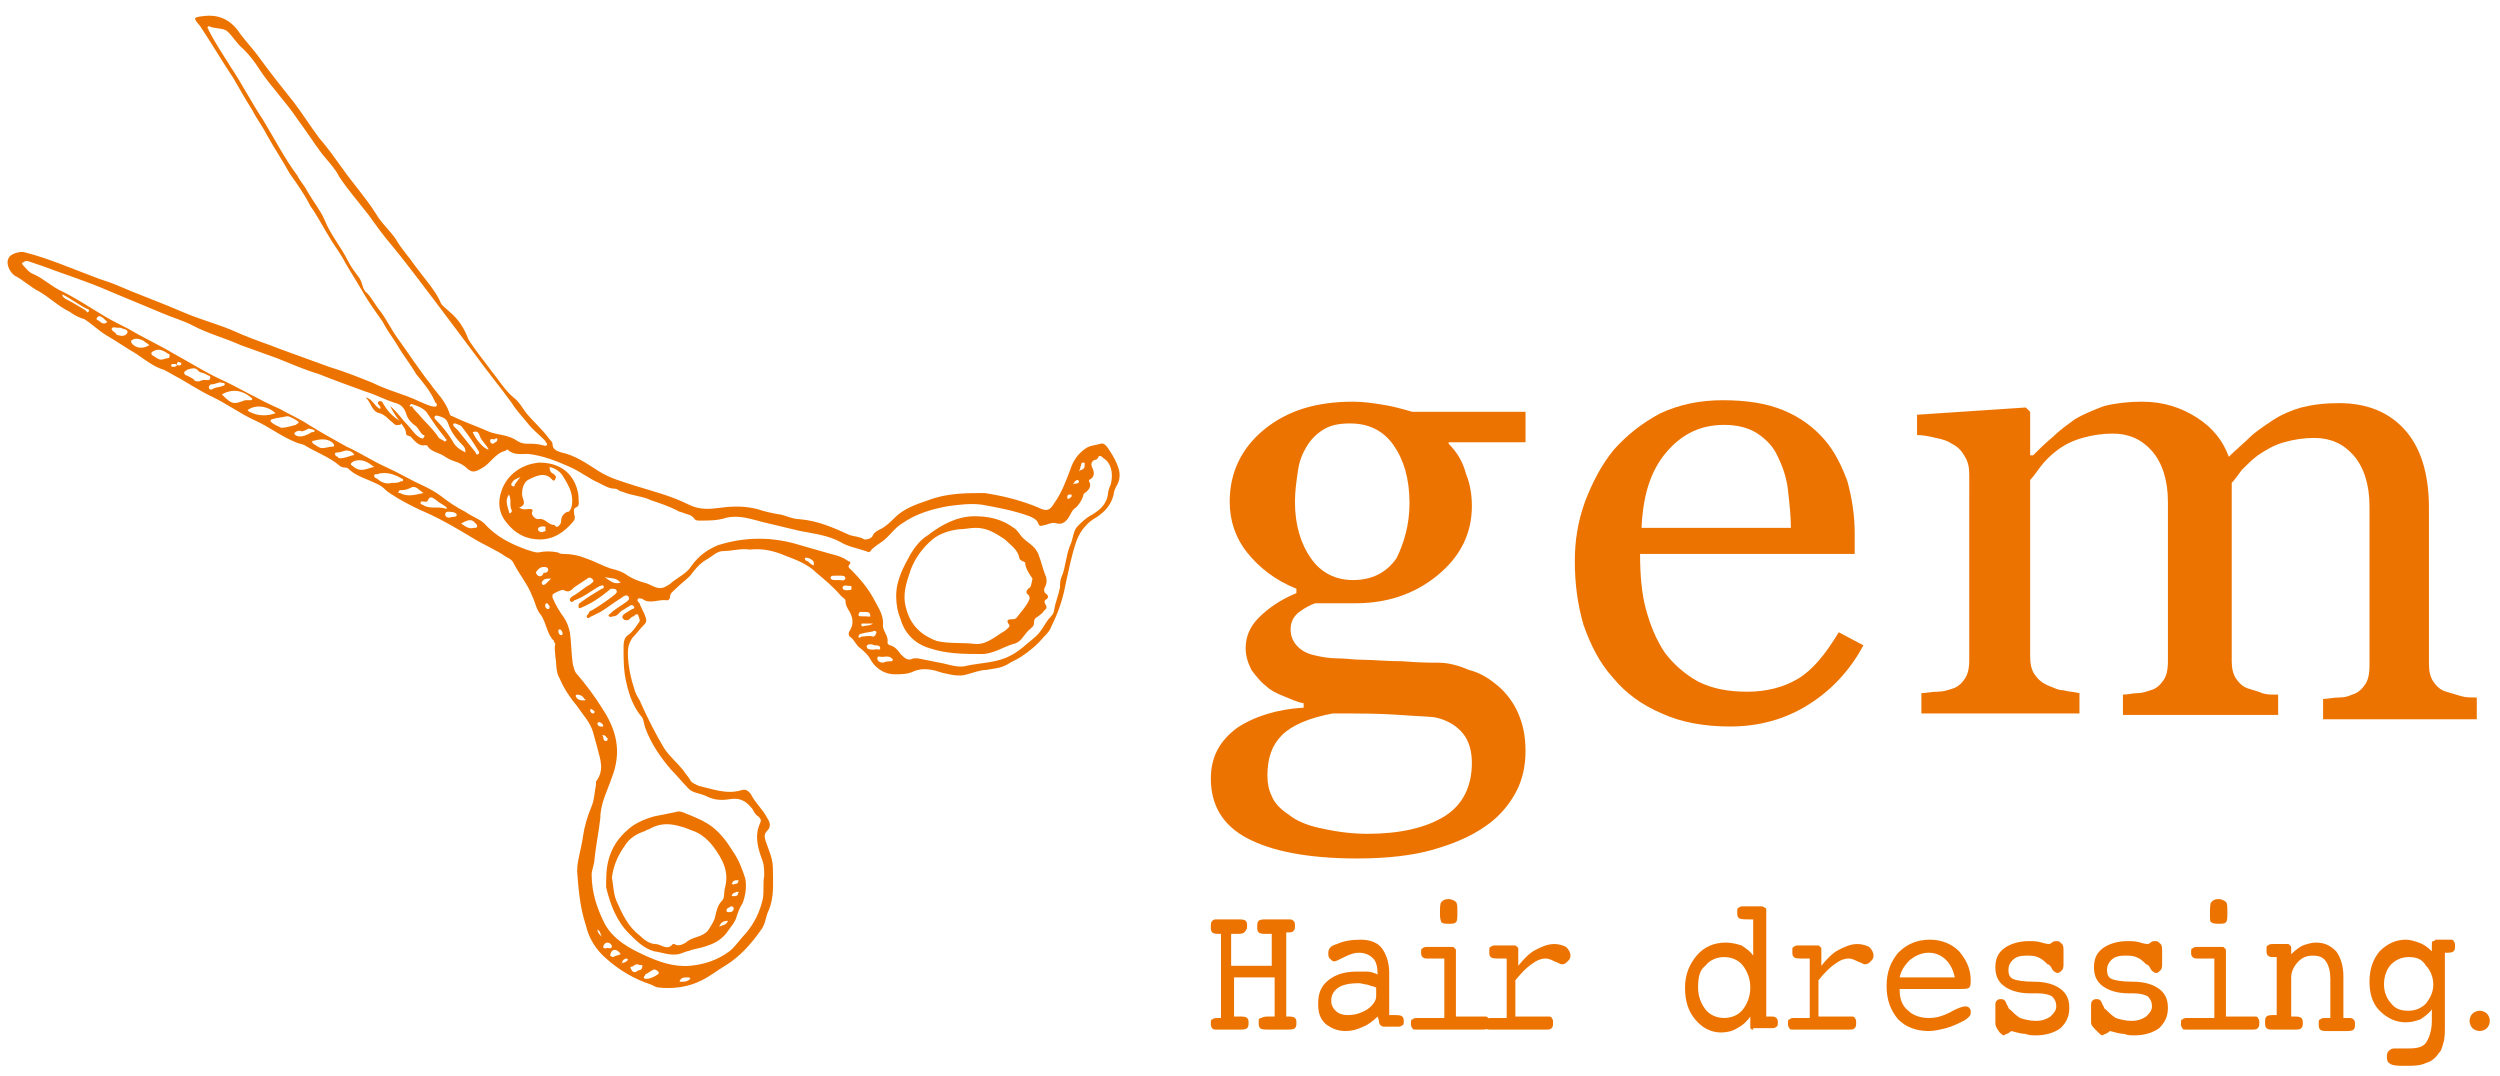 <?xml version="1.0" encoding="utf-8"?>
<!-- Generator: Adobe Illustrator 23.0.6, SVG Export Plug-In . SVG Version: 6.00 Build 0)  -->
<svg version="1.1" id="レイヤー_1" xmlns="http://www.w3.org/2000/svg" xmlns:xlink="http://www.w3.org/1999/xlink" x="0px"
	 y="0px" viewBox="0 0 172.4 74.2" style="enable-background:new 0 0 172.4 74.2;" xml:space="preserve">
<style type="text/css">
	.st0{fill:#ED7300;}
</style>
<g>
	<path class="st0" d="M103.3,47.3c0.6,0.5,1.1,1.2,1.4,1.9c0.3,0.7,0.5,1.5,0.5,2.6c0,1-0.2,2-0.7,2.9c-0.5,0.9-1.2,1.7-2.1,2.3
		c-1,0.7-2.2,1.2-3.6,1.6c-1.4,0.4-3.2,0.6-5.2,0.6c-3.4,0-5.9-0.5-7.6-1.4c-1.7-0.9-2.5-2.3-2.5-4.1c0-1.5,0.6-2.6,1.8-3.5
		c1.2-0.8,2.8-1.3,4.6-1.4v-0.3c-0.5-0.1-0.9-0.3-1.4-0.5c-0.5-0.2-0.9-0.4-1.2-0.7c-0.4-0.3-0.7-0.7-1-1.1
		c-0.2-0.4-0.4-0.9-0.4-1.5c0-0.8,0.3-1.5,0.9-2.1c0.6-0.6,1.4-1.2,2.6-1.7v-0.3c-1.5-0.6-2.6-1.5-3.4-2.5c-0.8-1-1.2-2.2-1.2-3.5
		c0-2,0.8-3.7,2.4-5c1.6-1.3,3.6-1.9,6.1-1.9c0.7,0,1.4,0.1,2,0.2c0.7,0.1,1.4,0.3,2.1,0.5h7.8v2.1h-5.3v0.1c0.6,0.6,1,1.3,1.2,2.1
		c0.3,0.7,0.4,1.5,0.4,2.2c0,1.9-0.8,3.5-2.4,4.8c-1.6,1.3-3.5,1.9-5.6,1.9h-2.8c-0.3,0.1-0.7,0.3-1.1,0.6c-0.4,0.3-0.6,0.7-0.6,1.2
		c0,0.5,0.2,0.9,0.5,1.2c0.3,0.3,0.7,0.5,1.2,0.6c0.4,0.1,1,0.2,1.5,0.2c0.6,0,1.2,0.1,1.8,0.1c0.7,0,1.6,0.1,2.7,0.1
		c1.2,0.1,2,0.1,2.5,0.1c0.7,0,1.4,0.2,2.1,0.5C102.1,46.4,102.7,46.8,103.3,47.3z M101.5,52.6c0-0.8-0.2-1.5-0.6-2
		c-0.4-0.5-1-0.9-1.8-1.1c-0.4-0.1-1.3-0.1-2.6-0.2c-1.3-0.1-2.8-0.1-4.6-0.1c-1.6,0.3-2.8,0.8-3.5,1.5c-0.7,0.7-1,1.6-1,2.8
		c0,0.5,0.1,1,0.3,1.4c0.2,0.5,0.6,0.9,1.2,1.3c0.5,0.4,1.2,0.7,2.1,0.9c0.9,0.2,2,0.4,3.3,0.4c2.2,0,4-0.4,5.3-1.2
		C100.9,55.5,101.5,54.2,101.5,52.6z M97.2,34.7c0-1.7-0.4-3-1.1-4c-0.7-1-1.7-1.5-3-1.5c-0.7,0-1.3,0.1-1.8,0.4
		c-0.5,0.3-0.9,0.7-1.2,1.2c-0.3,0.5-0.5,1-0.6,1.7c-0.1,0.7-0.2,1.4-0.2,2.1c0,1.6,0.4,2.9,1.1,3.9c0.7,1,1.7,1.5,2.9,1.5
		c1.3,0,2.3-0.5,3-1.5C96.8,37.5,97.2,36.2,97.2,34.7z"/>
	<path class="st0" d="M128.5,44.5c-0.9,1.7-2.2,3.1-3.8,4.1c-1.6,1-3.4,1.5-5.4,1.5c-1.8,0-3.4-0.3-4.7-0.9
		c-1.4-0.6-2.5-1.4-3.4-2.5c-0.9-1-1.5-2.2-2-3.6c-0.4-1.4-0.6-2.8-0.6-4.4c0-1.4,0.2-2.7,0.7-4.1c0.5-1.3,1.1-2.5,2-3.6
		c0.9-1,1.9-1.8,3.2-2.5c1.3-0.6,2.7-0.9,4.3-0.9c1.6,0,3,0.2,4.2,0.7c1.2,0.5,2.1,1.2,2.8,2c0.7,0.8,1.2,1.8,1.6,2.9
		c0.3,1.1,0.5,2.3,0.5,3.6v1.4h-14.8c0,1.4,0.1,2.7,0.4,3.8c0.3,1.1,0.7,2.1,1.3,3c0.6,0.8,1.4,1.5,2.3,2c1,0.5,2.1,0.7,3.4,0.7
		c1.3,0,2.5-0.3,3.5-0.9c1-0.6,1.9-1.7,2.8-3.2L128.5,44.5z M123.5,36.4c0-0.8-0.1-1.7-0.2-2.6c-0.1-0.9-0.4-1.7-0.7-2.3
		c-0.3-0.7-0.8-1.2-1.4-1.6c-0.6-0.4-1.4-0.6-2.3-0.6c-1.6,0-2.9,0.6-4,1.9c-1.1,1.3-1.6,3-1.7,5.2H123.5z"/>
	<path class="st0" d="M171.1,49.6h-10.9v-1.4c0.3,0,0.7-0.1,1.1-0.1c0.4,0,0.7-0.1,0.9-0.2c0.4-0.1,0.7-0.4,0.9-0.7
		c0.2-0.3,0.3-0.7,0.3-1.3v-11c0-1.5-0.4-2.7-1.1-3.5c-0.7-0.8-1.6-1.2-2.7-1.2c-0.7,0-1.4,0.1-2.1,0.3c-0.7,0.2-1.2,0.5-1.8,0.9
		c-0.4,0.3-0.8,0.7-1.1,1c-0.3,0.4-0.5,0.7-0.7,0.9v12.3c0,0.5,0.1,0.9,0.3,1.2c0.2,0.3,0.5,0.6,0.9,0.7c0.3,0.1,0.7,0.2,0.9,0.3
		c0.3,0.1,0.6,0.1,1.1,0.1v1.4h-10.7v-1.4c0.3,0,0.7-0.1,1-0.1c0.3,0,0.6-0.1,0.9-0.2c0.4-0.1,0.7-0.4,0.9-0.7
		c0.2-0.3,0.3-0.7,0.3-1.3v-11c0-1.5-0.4-2.7-1.1-3.5c-0.7-0.8-1.6-1.2-2.7-1.2c-0.7,0-1.4,0.1-2.1,0.3c-0.7,0.2-1.3,0.5-1.8,0.9
		c-0.4,0.3-0.8,0.7-1.1,1.1c-0.3,0.4-0.5,0.7-0.7,0.9v12.2c0,0.5,0.1,0.9,0.3,1.2c0.2,0.3,0.5,0.6,1,0.8c0.3,0.1,0.6,0.3,1,0.3
		c0.3,0.1,0.7,0.1,1.1,0.2v1.4h-10.9v-1.4c0.3,0,0.7-0.1,1.1-0.1c0.4,0,0.7-0.1,1-0.2c0.4-0.1,0.7-0.4,0.9-0.7
		c0.2-0.3,0.3-0.7,0.3-1.3V32.7c0-0.5-0.1-0.9-0.3-1.2c-0.2-0.4-0.5-0.7-0.9-0.9c-0.3-0.2-0.6-0.3-1.1-0.4c-0.4-0.1-0.9-0.2-1.3-0.2
		v-1.4l7.5-0.5l0.3,0.3v3h0.2c0.4-0.4,0.8-0.8,1.4-1.3c0.5-0.5,1.1-0.9,1.5-1.2c0.5-0.3,1.2-0.6,2-0.9c0.8-0.2,1.7-0.3,2.6-0.3
		c1.5,0,2.7,0.4,3.8,1.1s1.8,1.6,2.2,2.7c0.5-0.5,1-0.9,1.4-1.3c0.4-0.4,1-0.8,1.6-1.2c0.6-0.4,1.3-0.7,2-0.9
		c0.8-0.2,1.6-0.3,2.6-0.3c1.9,0,3.4,0.6,4.5,1.8c1.1,1.2,1.7,3,1.7,5.4v10.8c0,0.5,0.1,0.9,0.3,1.2c0.2,0.3,0.5,0.6,0.9,0.7
		c0.3,0.1,0.7,0.2,1,0.3c0.3,0.1,0.7,0.1,1.1,0.1V49.6z"/>
</g>
<g>
	<path class="st0" d="M85.1,70.1h0.4c0.2,0,0.4,0,0.5,0.1c0.1,0.1,0.1,0.2,0.1,0.3c0,0.2,0,0.3-0.1,0.4c-0.1,0.1-0.3,0.1-0.5,0.1
		h-1.3h-0.3c-0.1,0-0.3,0-0.3-0.1c-0.1-0.1-0.1-0.2-0.1-0.3c0-0.2,0-0.3,0.1-0.3c0.1-0.1,0.2-0.1,0.5-0.1h0.1v-5.8h-0.1
		c-0.2,0-0.4,0-0.5-0.1c-0.1-0.1-0.1-0.2-0.1-0.4c0-0.2,0-0.3,0.1-0.4c0.1-0.1,0.2-0.1,0.3-0.1h0.2h1.2c0.3,0,0.5,0,0.6,0.1
		c0.1,0.1,0.1,0.2,0.1,0.4c0,0.2-0.1,0.3-0.2,0.4c-0.1,0.1-0.3,0.1-0.6,0.1h-0.3v2.2h2.8v-2.2h-0.4c-0.2,0-0.4,0-0.5-0.1
		c-0.1-0.1-0.1-0.2-0.1-0.4c0-0.2,0-0.3,0.1-0.4s0.3-0.1,0.6-0.1h1.2h0.3c0.1,0,0.2,0,0.3,0.1c0.1,0.1,0.1,0.2,0.1,0.3
		c0,0.2,0,0.3-0.1,0.4c-0.1,0.1-0.2,0.1-0.4,0.1h-0.1v5.8h0.1c0.2,0,0.4,0,0.5,0.1c0.1,0.1,0.1,0.2,0.1,0.3c0,0.2,0,0.3-0.1,0.4
		c-0.1,0.1-0.3,0.1-0.6,0.1h-1.2c-0.3,0-0.5,0-0.6-0.1c-0.1-0.1-0.1-0.2-0.1-0.4c0-0.2,0-0.3,0.2-0.3c0.1-0.1,0.3-0.1,0.6-0.1h0.3
		v-2.7h-2.8V70.1z"/>
	<path class="st0" d="M95,70.1c-0.3,0.3-0.7,0.6-1,0.7c-0.4,0.2-0.8,0.3-1.2,0.3c-0.6,0-1-0.2-1.4-0.5c-0.4-0.4-0.5-0.8-0.5-1.4
		c0-0.7,0.2-1.2,0.7-1.6c0.5-0.4,1.1-0.6,2-0.6c0.2,0,0.5,0,0.7,0c0.2,0,0.5,0.1,0.7,0.2v0c0-0.5-0.1-0.9-0.3-1.1
		c-0.2-0.2-0.5-0.4-1-0.4c-0.3,0-0.6,0.1-1,0.3c-0.4,0.2-0.6,0.3-0.7,0.3c-0.1,0-0.2-0.1-0.3-0.2c-0.1-0.1-0.1-0.2-0.1-0.4
		c0-0.3,0.2-0.5,0.6-0.6c0.4-0.2,1-0.3,1.6-0.3c0.7,0,1.2,0.2,1.5,0.6c0.3,0.4,0.5,1,0.5,1.7v2.9h0.3c0.3,0,0.5,0,0.6,0.1
		c0.1,0.1,0.1,0.2,0.1,0.3c0,0.2,0,0.3-0.1,0.3c-0.1,0.1-0.2,0.1-0.3,0.1h-0.9c-0.1,0-0.2,0-0.3-0.1c-0.1-0.1-0.1-0.2-0.1-0.3
		L95,70.1z M94.9,68.1c-0.2-0.1-0.4-0.1-0.6-0.2c-0.2,0-0.4-0.1-0.6-0.1c-0.6,0-1.1,0.1-1.4,0.3c-0.3,0.2-0.5,0.5-0.5,0.9
		c0,0.3,0.1,0.5,0.3,0.7c0.2,0.2,0.5,0.3,0.8,0.3c0.5,0,0.9-0.1,1.4-0.4c0.4-0.3,0.6-0.6,0.6-0.9V68.1z"/>
	<path class="st0" d="M100.4,70.1h1.9c0.2,0,0.3,0,0.3,0.1c0.1,0.1,0.1,0.2,0.1,0.3c0,0.2,0,0.3-0.1,0.4c-0.1,0.1-0.2,0.1-0.4,0.1
		h-4.5c-0.2,0-0.3,0-0.3-0.1c-0.1-0.1-0.1-0.2-0.1-0.3c0-0.2,0-0.3,0.1-0.3c0.1-0.1,0.2-0.1,0.4-0.1h1.8v-4.1h-1.1
		c-0.2,0-0.3,0-0.4-0.1c-0.1-0.1-0.1-0.2-0.1-0.3c0-0.2,0-0.3,0.1-0.3c0.1-0.1,0.2-0.1,0.3-0.1h1.7c0.1,0,0.2,0,0.2,0.1
		c0.1,0,0.1,0.1,0.1,0.2V70.1z M99.3,63.1c0-0.5,0-0.8,0.1-0.9c0.1-0.1,0.2-0.2,0.5-0.2c0.2,0,0.4,0.1,0.5,0.2
		c0.1,0.1,0.1,0.3,0.1,0.7c0,0.4,0,0.6-0.1,0.7c-0.1,0.1-0.2,0.1-0.5,0.1c-0.2,0-0.4,0-0.5-0.1C99.4,63.6,99.3,63.4,99.3,63.1z"/>
	<path class="st0" d="M104.8,70.1h1.9c0.2,0,0.3,0,0.3,0.1c0.1,0.1,0.1,0.2,0.1,0.3c0,0.2,0,0.3-0.1,0.4c-0.1,0.1-0.2,0.1-0.4,0.1
		h-3.8c-0.2,0-0.3,0-0.3-0.1c-0.1-0.1-0.1-0.2-0.1-0.3c0-0.2,0-0.3,0.1-0.3c0.1-0.1,0.2-0.1,0.4-0.1h1v-4.1h-0.4
		c-0.4,0-0.6,0-0.7-0.1c-0.1-0.1-0.1-0.2-0.1-0.4c0-0.2,0-0.3,0.1-0.3c0.1-0.1,0.2-0.1,0.3-0.1h1.3c0.1,0,0.2,0,0.2,0.1
		c0.1,0,0.1,0.1,0.1,0.2v1.1c0.4-0.5,0.8-0.9,1.2-1.1c0.4-0.2,0.8-0.4,1.3-0.4c0.3,0,0.6,0.1,0.8,0.2c0.2,0.2,0.3,0.4,0.3,0.6
		c0,0.2-0.1,0.3-0.2,0.4c-0.1,0.1-0.2,0.2-0.4,0.2c-0.1,0-0.2-0.1-0.5-0.2c-0.2-0.1-0.4-0.2-0.6-0.2c-0.3,0-0.6,0.1-1,0.4
		c-0.3,0.2-0.7,0.6-1.1,1.1V70.1z"/>
	<path class="st0" d="M120.9,71c-0.1,0-0.1,0-0.2-0.1c0,0,0-0.1,0-0.3v-0.5c-0.2,0.3-0.5,0.6-0.9,0.8c-0.3,0.2-0.7,0.3-1.1,0.3
		c-0.7,0-1.3-0.3-1.8-0.9c-0.5-0.6-0.7-1.3-0.7-2.2c0-0.9,0.3-1.6,0.8-2.2c0.5-0.6,1.2-0.9,2-0.9c0.4,0,0.8,0.1,1.1,0.2
		c0.3,0.2,0.6,0.4,0.8,0.7v-2.5h-0.3c-0.3,0-0.6,0-0.7-0.1c-0.1-0.1-0.1-0.2-0.1-0.4c0-0.2,0-0.3,0.1-0.3c0.1-0.1,0.2-0.1,0.3-0.1
		h1.2c0.1,0,0.2,0,0.3,0.1c0.1,0,0.1,0.1,0.1,0.2v7.3h0.3c0.2,0,0.3,0,0.4,0.1c0.1,0.1,0.1,0.2,0.1,0.3c0,0.1,0,0.3-0.1,0.3
		c-0.1,0.1-0.2,0.1-0.3,0.1H120.9z M117.1,68.1c0,0.6,0.2,1.1,0.5,1.5c0.3,0.4,0.8,0.6,1.3,0.6c0.5,0,1-0.2,1.3-0.6
		c0.3-0.4,0.5-0.9,0.5-1.5c0-0.6-0.2-1.1-0.5-1.5c-0.3-0.4-0.8-0.6-1.3-0.6c-0.5,0-1,0.2-1.3,0.6C117.2,66.9,117.1,67.4,117.1,68.1z
		"/>
	<path class="st0" d="M125.7,70.1h1.9c0.2,0,0.3,0,0.3,0.1c0.1,0.1,0.1,0.2,0.1,0.3c0,0.2,0,0.3-0.1,0.4c-0.1,0.1-0.2,0.1-0.4,0.1
		h-3.8c-0.2,0-0.3,0-0.3-0.1c-0.1-0.1-0.1-0.2-0.1-0.3c0-0.2,0-0.3,0.1-0.3c0.1-0.1,0.2-0.1,0.4-0.1h1v-4.1h-0.4
		c-0.4,0-0.6,0-0.7-0.1c-0.1-0.1-0.1-0.2-0.1-0.4c0-0.2,0-0.3,0.1-0.3c0.1-0.1,0.2-0.1,0.3-0.1h1.3c0.1,0,0.2,0,0.2,0.1
		c0.1,0,0.1,0.1,0.1,0.2v1.1c0.4-0.5,0.8-0.9,1.2-1.1c0.4-0.2,0.8-0.4,1.3-0.4c0.3,0,0.6,0.1,0.8,0.2c0.2,0.2,0.3,0.4,0.3,0.6
		c0,0.2-0.1,0.3-0.2,0.4c-0.1,0.1-0.2,0.2-0.4,0.2c-0.1,0-0.2-0.1-0.5-0.2c-0.2-0.1-0.4-0.2-0.6-0.2c-0.3,0-0.6,0.1-1,0.4
		c-0.3,0.2-0.7,0.6-1.1,1.1V70.1z"/>
	<path class="st0" d="M131,68.3c0,0.6,0.2,1.1,0.6,1.4c0.3,0.3,0.8,0.5,1.4,0.5c0.5,0,0.9-0.1,1.5-0.4c0.5-0.3,0.9-0.4,1-0.4
		c0.1,0,0.2,0,0.3,0.1c0.1,0.1,0.1,0.2,0.1,0.3c0,0.1,0,0.2-0.1,0.3c-0.1,0.1-0.2,0.2-0.4,0.3c-0.4,0.2-0.8,0.4-1.2,0.5
		c-0.4,0.1-0.8,0.2-1.2,0.2c-0.9,0-1.6-0.3-2.1-0.8c-0.5-0.6-0.8-1.3-0.8-2.3c0-1,0.3-1.7,0.8-2.3c0.6-0.6,1.3-0.9,2.2-0.9
		c0.8,0,1.5,0.3,2,0.8c0.5,0.6,0.8,1.2,0.8,2c0,0.2,0,0.4-0.1,0.5c-0.1,0.1-0.3,0.1-0.7,0.1h-0.1H131z M131,67.4h3.8
		c-0.1-0.5-0.3-0.9-0.6-1.2c-0.3-0.3-0.7-0.5-1.2-0.5c-0.5,0-0.9,0.2-1.3,0.5C131.4,66.5,131.1,66.9,131,67.4z"/>
	<path class="st0" d="M137.6,70.5v-1.1c0-0.2,0-0.3,0.1-0.4c0.1-0.1,0.2-0.1,0.3-0.1c0.2,0,0.3,0.1,0.4,0.4c0.1,0.1,0.1,0.3,0.2,0.3
		c0.2,0.2,0.4,0.4,0.7,0.6c0.3,0.1,0.7,0.2,1.1,0.2c0.4,0,0.7-0.1,1-0.3c0.2-0.2,0.4-0.4,0.4-0.7c0-0.3-0.1-0.5-0.3-0.7
		c-0.2-0.1-0.5-0.2-1-0.2H140c-0.8,0-1.4-0.2-1.8-0.5c-0.4-0.3-0.6-0.7-0.6-1.3c0-0.6,0.2-1,0.6-1.3c0.4-0.3,1-0.5,1.7-0.5
		c0.3,0,0.6,0,0.9,0.1c0.3,0.1,0.5,0.1,0.5,0.1c0,0,0.1,0,0.2-0.1c0.1-0.1,0.2-0.1,0.4-0.1c0.1,0,0.2,0.1,0.3,0.2
		c0.1,0.1,0.1,0.3,0.1,0.5v0.8c0,0.2,0,0.4-0.1,0.5c-0.1,0.1-0.2,0.2-0.3,0.2c-0.1,0-0.3-0.1-0.4-0.3c-0.1-0.2-0.2-0.3-0.3-0.3
		c-0.2-0.2-0.4-0.4-0.7-0.5c-0.2-0.1-0.5-0.1-0.8-0.1c-0.4,0-0.7,0.1-0.9,0.3c-0.2,0.2-0.3,0.4-0.3,0.7c0,0.3,0.1,0.5,0.3,0.6
		c0.2,0.1,0.7,0.2,1.5,0.2c0.8,0,1.4,0.2,1.8,0.5c0.4,0.3,0.6,0.7,0.6,1.3c0,0.6-0.2,1-0.6,1.4c-0.4,0.3-1,0.5-1.7,0.5
		c-0.2,0-0.5,0-0.7-0.1c-0.3,0-0.6-0.1-1-0.2c-0.1,0.1-0.3,0.2-0.3,0.2c-0.1,0-0.2,0.1-0.2,0.1c-0.1,0-0.2-0.1-0.3-0.2
		C137.6,70.8,137.6,70.7,137.6,70.5z"/>
	<path class="st0" d="M144.2,70.5v-1.1c0-0.2,0-0.3,0.1-0.4c0.1-0.1,0.2-0.1,0.3-0.1c0.2,0,0.3,0.1,0.4,0.4c0.1,0.1,0.1,0.3,0.2,0.3
		c0.2,0.2,0.4,0.4,0.7,0.6c0.3,0.1,0.7,0.2,1.1,0.2c0.4,0,0.7-0.1,1-0.3c0.2-0.2,0.4-0.4,0.4-0.7c0-0.3-0.1-0.5-0.3-0.7
		c-0.2-0.1-0.5-0.2-1-0.2h-0.3c-0.8,0-1.4-0.2-1.8-0.5c-0.4-0.3-0.6-0.7-0.6-1.3c0-0.6,0.2-1,0.6-1.3c0.4-0.3,1-0.5,1.7-0.5
		c0.3,0,0.6,0,0.9,0.1c0.3,0.1,0.5,0.1,0.5,0.1c0,0,0.1,0,0.2-0.1c0.1-0.1,0.2-0.1,0.4-0.1c0.1,0,0.2,0.1,0.3,0.2
		c0.1,0.1,0.1,0.3,0.1,0.5v0.8c0,0.2,0,0.4-0.1,0.5c-0.1,0.1-0.2,0.2-0.3,0.2c-0.1,0-0.3-0.1-0.4-0.3c-0.1-0.2-0.2-0.3-0.3-0.3
		c-0.2-0.2-0.4-0.4-0.7-0.5c-0.2-0.1-0.5-0.1-0.8-0.1c-0.4,0-0.7,0.1-0.9,0.3c-0.2,0.2-0.3,0.4-0.3,0.7c0,0.3,0.1,0.5,0.3,0.6
		c0.2,0.1,0.7,0.2,1.5,0.2c0.8,0,1.4,0.2,1.8,0.5c0.4,0.3,0.6,0.7,0.6,1.3c0,0.6-0.2,1-0.6,1.4c-0.4,0.3-1,0.5-1.7,0.5
		c-0.2,0-0.5,0-0.7-0.1c-0.3,0-0.6-0.1-1-0.2c-0.1,0.1-0.3,0.2-0.3,0.2c-0.1,0-0.2,0.1-0.2,0.1c-0.1,0-0.2-0.1-0.3-0.2
		C144.3,70.8,144.2,70.7,144.2,70.5z"/>
	<path class="st0" d="M153.5,70.1h1.9c0.2,0,0.3,0,0.3,0.1c0.1,0.1,0.1,0.2,0.1,0.3c0,0.2,0,0.3-0.1,0.4c-0.1,0.1-0.2,0.1-0.4,0.1
		h-4.5c-0.2,0-0.3,0-0.3-0.1c-0.1-0.1-0.1-0.2-0.1-0.3c0-0.2,0-0.3,0.1-0.3c0.1-0.1,0.2-0.1,0.4-0.1h1.8v-4.1h-1.1
		c-0.2,0-0.3,0-0.4-0.1c-0.1-0.1-0.1-0.2-0.1-0.3c0-0.2,0-0.3,0.1-0.3c0.1-0.1,0.2-0.1,0.3-0.1h1.7c0.1,0,0.2,0,0.2,0.1
		c0.1,0,0.1,0.1,0.1,0.2V70.1z M152.4,63.1c0-0.5,0-0.8,0.1-0.9c0.1-0.1,0.2-0.2,0.5-0.2c0.2,0,0.4,0.1,0.5,0.2
		c0.1,0.1,0.1,0.3,0.1,0.7c0,0.4,0,0.6-0.1,0.7c-0.1,0.1-0.2,0.1-0.5,0.1c-0.2,0-0.4,0-0.5-0.1C152.4,63.6,152.4,63.4,152.4,63.1z"
		/>
	<path class="st0" d="M157,70.1v-4.1h-0.1c-0.3,0-0.4,0-0.5-0.1c-0.1-0.1-0.1-0.2-0.1-0.4c0-0.2,0-0.3,0.1-0.3
		c0.1-0.1,0.2-0.1,0.4-0.1h0.3h0.6c0.1,0,0.2,0,0.2,0.1c0.1,0,0.1,0.1,0.1,0.2v0.4c0.3-0.3,0.6-0.5,0.8-0.6c0.3-0.1,0.6-0.2,0.9-0.2
		c0.6,0,1,0.2,1.4,0.6c0.3,0.4,0.5,1,0.5,1.7v2.9h0.3c0.2,0,0.3,0,0.4,0.1c0.1,0.1,0.1,0.2,0.1,0.3c0,0.2,0,0.3-0.1,0.4
		c-0.1,0.1-0.3,0.1-0.5,0.1h-1.3c-0.2,0-0.4,0-0.5-0.1c-0.1-0.1-0.1-0.2-0.1-0.4c0-0.2,0-0.3,0.1-0.3c0.1-0.1,0.2-0.1,0.5-0.1h0.2
		v-2.7c0-0.5-0.1-0.9-0.3-1.2c-0.2-0.3-0.5-0.4-0.9-0.4c-0.4,0-0.7,0.1-1,0.4c-0.3,0.3-0.5,0.7-0.5,1.1v2.7h0.2c0.2,0,0.4,0,0.5,0.1
		c0.1,0.1,0.1,0.2,0.1,0.3c0,0.2,0,0.3-0.1,0.4c-0.1,0.1-0.2,0.1-0.5,0.1H157h-0.3c-0.2,0-0.3,0-0.4-0.1c-0.1-0.1-0.1-0.2-0.1-0.4
		c0-0.2,0-0.3,0.1-0.4c0.1-0.1,0.3-0.1,0.5-0.1H157z"/>
	<path class="st0" d="M168.6,70.6c0,0.6,0,1-0.1,1.3c-0.1,0.3-0.1,0.5-0.3,0.7c-0.2,0.3-0.5,0.6-0.9,0.7c-0.4,0.2-0.9,0.2-1.4,0.2
		c-0.4,0-0.8,0-1-0.1c-0.2-0.1-0.3-0.2-0.3-0.5c0-0.1,0-0.3,0.1-0.4c0.1-0.1,0.2-0.2,0.4-0.2c0.1,0,0.3,0,0.5,0c0.2,0,0.4,0,0.5,0
		c0.6,0,1-0.1,1.2-0.4c0.2-0.3,0.4-0.8,0.4-1.5v-0.8c-0.2,0.3-0.5,0.5-0.8,0.7c-0.3,0.1-0.6,0.2-1,0.2c-0.7,0-1.3-0.3-1.8-0.8
		c-0.5-0.5-0.7-1.2-0.7-2c0-0.8,0.2-1.5,0.7-2.1c0.5-0.5,1.1-0.8,1.8-0.8c0.3,0,0.6,0.1,0.9,0.2c0.3,0.1,0.6,0.3,0.9,0.6v-0.5
		c0-0.1,0-0.2,0.1-0.2c0.1,0,0.1-0.1,0.2-0.1h0.9c0.2,0,0.3,0,0.3,0.1c0.1,0.1,0.1,0.2,0.1,0.3c0,0.2,0,0.3-0.1,0.4
		c-0.1,0.1-0.3,0.1-0.5,0.1h-0.1V70.6z M166.1,66c-0.5,0-0.9,0.2-1.2,0.5c-0.3,0.3-0.5,0.8-0.5,1.4c0,0.5,0.2,1,0.5,1.3
		c0.3,0.4,0.7,0.5,1.2,0.5c0.5,0,0.9-0.2,1.2-0.5c0.3-0.4,0.5-0.8,0.5-1.3c0-0.5-0.2-1-0.5-1.3C167,66.1,166.6,66,166.1,66z"/>
	<path class="st0" d="M170.3,70.4c0-0.2,0.1-0.4,0.2-0.5c0.1-0.1,0.3-0.2,0.5-0.2c0.2,0,0.4,0.1,0.5,0.2c0.1,0.1,0.2,0.3,0.2,0.5
		s-0.1,0.4-0.2,0.5c-0.1,0.1-0.3,0.2-0.5,0.2c-0.2,0-0.4-0.1-0.5-0.2C170.4,70.8,170.3,70.6,170.3,70.4z"/>
</g>
<g>
	<path class="st0" d="M39.4,32.9c-0.5-0.7-1.3-1-2.2-1C36,32,35,32.7,34.6,33.8c-0.3,0.8-0.2,1.6,0.3,2.2c0.6,0.8,1.4,1.2,2.3,1.2
		c1,0,1.7-0.5,2.3-1.2c0.1-0.1,0.2-0.3,0.1-0.5c0-0.2-0.1-0.4,0.1-0.5c0.3-0.1,0.2-0.4,0.2-0.6C39.9,33.9,39.7,33.3,39.4,32.9z
		 M35.2,35.4c-0.1,0-0.1-0.1-0.1-0.1c-0.1-0.4-0.3-0.8,0-1.2c0.2,0.4,0,0.8,0.2,1.1C35.3,35.3,35.2,35.4,35.2,35.4z M35.3,33.5
		c-0.1-0.1,0-0.2,0-0.2c0.1-0.2,0.3-0.3,0.6-0.4c-0.2,0.2-0.3,0.4-0.4,0.5C35.5,33.5,35.5,33.6,35.3,33.5z M37.4,36.7
		c-0.2,0-0.3-0.1-0.3-0.2c0-0.2,0.3-0.2,0.4-0.2c0.2,0,0.1,0.2,0.1,0.2C37.7,36.7,37.5,36.6,37.4,36.7z M39.4,35
		c-0.1,0.2-0.1,0.3-0.3,0.3c-0.2,0.1-0.4,0.3-0.4,0.6c0,0.2-0.1,0.3-0.2,0.4c-0.2,0.1-0.2-0.1-0.3-0.1c-0.4,0-0.6-0.5-1.1-0.4
		c-0.2,0-0.5-0.3-0.4-0.5c0.1-0.2-0.1-0.2-0.2-0.2c-0.2,0-0.4,0.1-0.7-0.1c0.6-0.2,0.2-0.6,0.2-0.9c0-0.4,0.1-0.8,0.4-1
		c0.6-0.3,1.2-0.6,1.7,0c0.1,0.1,0.2,0,0.2-0.1c0.1-0.1,0-0.2-0.1-0.3c-0.2-0.1-0.3-0.2-0.3-0.5c0.4,0.1,0.7,0.3,0.9,0.6
		C39.3,33.6,39.6,34.2,39.4,35z"/>
	<path class="st0" d="M26.4,27.8c0-0.1-0.2-0.2-0.3-0.1c-0.1,0.1,0,0.2,0.1,0.3c0,0.1,0.1,0.1,0,0.2c-0.4-0.2-0.5-0.7-1-0.8
		c0.4,0.3,0.4,1,1,1.1c0.3,0.1,0.5,0.3,0.7,0.5c0.2,0.1,0.3,0.4,0.6,0.3c0.1,0,0.1,0,0.2-0.1c0,0,0-0.1,0-0.1
		C27,28.7,26.7,28.3,26.4,27.8z"/>
	<path class="st0" d="M77.1,32.2c-0.1-0.3-0.3-0.7-0.5-1c-0.2-0.3-0.4-0.7-0.7-0.6c-0.3,0.1-0.7,0.1-1,0.3c-0.6,0.4-0.9,0.9-1.1,1.5
		c-0.3,0.8-0.6,1.6-1.1,2.3c-0.3,0.5-0.5,0.6-1.1,0.3c-1.2-0.5-2.4-0.8-3.7-1C66.6,34,65.3,34,64,34.5c-0.9,0.3-1.7,0.6-2.3,1.2
		c-0.3,0.3-0.6,0.6-1,0.8c-0.2,0.1-0.4,0.2-0.5,0.4c-0.1,0.3-0.5,0.3-0.6,0.3c-0.3-0.2-0.7-0.2-1-0.3c-1.1-0.5-2.2-1-3.5-1.1
		c-0.4,0-0.8-0.2-1.2-0.3c-0.6-0.1-1.1-0.2-1.7-0.4c-0.8-0.2-1.6-0.2-2.4-0.1c-0.8,0.1-1.5,0.2-2.3-0.2c-1.2-0.6-2.4-0.9-3.7-1.3
		c-0.9-0.3-1.7-0.5-2.5-1c-0.8-0.5-1.6-1.1-2.6-1.3c-0.3-0.1-0.6-0.2-0.6-0.6c0-0.1-0.1-0.2-0.2-0.3c-0.5-0.7-1.1-1.2-1.6-1.8
		c-0.3-0.4-0.5-0.8-0.9-1.1c-0.6-0.5-1-1.2-1.5-1.8c-0.5-0.7-1.1-1.4-1.6-2.2C32,22.6,31.6,22,31,21.5c-0.2-0.2-0.5-0.4-0.6-0.6
		c-0.2-0.5-0.5-0.9-0.8-1.3c-0.3-0.4-0.7-0.9-1-1.3c-0.4-0.6-0.9-1.1-1.3-1.8c-0.4-0.6-1-1.1-1.4-1.8c-0.7-1.1-1.6-2.1-2.3-3.1
		c-0.5-0.7-1-1.4-1.6-2.1c-0.6-0.8-1.1-1.6-1.7-2.4c-0.8-1-1.6-2-2.4-3.1c-0.5-0.7-1.1-1.3-1.5-1.9c-0.6-0.8-1.4-1.1-2.3-1
		c-0.8,0.1-0.8,0.1-0.3,0.7c0.8,1.2,1.5,2.4,2.3,3.6c0.4,0.7,0.8,1.4,1.3,2.2c0.3,0.6,0.7,1.1,1,1.7c0.5,0.9,1.1,1.8,1.6,2.7
		c0.5,0.7,1,1.4,1.4,2.2c0.5,0.7,0.9,1.5,1.4,2.3c0.3,0.5,0.7,1,1,1.6c0.4,0.7,0.8,1.3,1.2,2c0.4,0.7,0.9,1.4,1.4,2.1
		c0.3,0.6,0.7,1.1,1,1.6c0.4,0.7,0.9,1.3,1.3,2c0.5,0.6,1,1.2,1.3,1.9c0,0.1,0.2,0.1,0.1,0.3c-0.1,0.1-0.3,0-0.4,0
		c-0.6-0.2-1.1-0.5-1.7-0.7c-0.8-0.3-1.5-0.5-2.3-0.9c-1-0.4-2-0.8-3-1.1c-1.1-0.4-2.2-0.8-3.3-1.2c-1-0.4-2-0.7-3.1-1.2
		c-1.1-0.5-2.3-0.8-3.5-1.3c-1.6-0.7-3.3-1.3-4.9-2c-0.5-0.2-0.9-0.3-1.4-0.5c-1.6-0.6-3.2-1.3-4.8-1.7c-0.3-0.1-1,0.1-1.1,0.4
		c-0.2,0.3,0,0.9,0.4,1.2c0.6,0.3,1.1,0.8,1.7,1.1c0.7,0.4,1.3,1,2.1,1.4c0.3,0.2,0.6,0.4,1,0.5c0.5,0.3,1,0.8,1.5,1.1
		c0.7,0.4,1.4,0.9,2.1,1.3c0.6,0.4,1.2,0.9,1.9,1.1c0.4,0.2,0.7,0.4,1.1,0.6c0.7,0.4,1.3,0.8,2.1,1.2c1.1,0.5,2,1.2,3.1,1.7
		c0.9,0.4,1.8,1.1,2.8,1.5c0.2,0.1,0.4,0.1,0.6,0.2c0.8,0.5,1.7,0.8,2.4,1.4c0.2,0.2,0.5,0.1,0.6,0.2c0.4,0.4,0.9,0.6,1.4,0.8
		c0.4,0.2,0.8,0.3,1.1,0.6c0.3,0.3,0.7,0.5,1,0.7c0.7,0.4,1.3,0.7,2,1c1.1,0.5,2.1,1.1,3.1,1.7c0.8,0.5,1.6,0.8,2.3,1.3
		c0.2,0.1,0.4,0.2,0.5,0.4c0.4,0.8,1,1.5,1.3,2.3c0.2,0.4,0.3,1,0.6,1.3c0.4,0.6,0.4,1.3,0.9,1.8c0,0.1,0.1,0.2,0.1,0.2
		c-0.1,0.3,0,0.6,0,0.9c0.1,0.5,0,1,0.3,1.5c0.3,0.7,0.7,1.3,1.2,1.9c0.4,0.6,0.9,1.1,1.1,1.8c0.1,0.4,0.2,0.7,0.3,1.1
		c0.2,0.8,0.5,1.5-0.1,2.3c0,0,0,0.1,0,0.2c-0.1,0.5-0.1,1-0.3,1.5c-0.3,0.7-0.5,1.4-0.6,2.1c-0.1,0.8-0.4,1.6-0.4,2.4
		c0.1,1.3,0.2,2.5,0.6,3.7c0.2,0.9,0.7,1.7,1.4,2.3c0.9,0.8,1.9,1.4,3.1,1.8c0.2,0.1,0.4,0.2,0.5,0.2c1,0.1,2,0,3-0.5
		c0.6-0.3,1.1-0.7,1.6-1c1-0.6,1.8-1.5,2.5-2.5c0.3-0.4,0.3-0.9,0.5-1.3c0.4-0.9,0.3-1.9,0.3-2.9c0-0.7-0.3-1.3-0.5-1.9
		c-0.1-0.3-0.1-0.5,0.1-0.7c0.3-0.3,0.2-0.6,0-0.9c-0.3-0.6-0.8-1-1.1-1.6c-0.2-0.3-0.4-0.4-0.7-0.3c-1,0.3-2-0.1-2.9-0.3
		c-0.2-0.1-0.5-0.2-0.6-0.4c-0.1-0.2-0.3-0.4-0.5-0.7c-0.4-0.5-0.9-0.9-1.3-1.5c-0.6-1-1.1-2-1.6-3.1c-0.1-0.3-0.3-0.5-0.4-0.8
		c-0.3-0.9-0.5-1.8-0.5-2.7c0-0.4,0.1-0.7,0.3-1c0.3-0.3,0.5-0.6,0.8-0.9c0.2-0.2,0.2-0.3,0.1-0.6c-0.1-0.3-0.3-0.6-0.4-0.9
		c-0.1-0.1-0.2-0.2-0.1-0.3c0.1-0.1,0.2,0,0.3,0c0.5,0.4,1.1,0,1.7,0.1c0.1,0,0.2-0.1,0.2-0.2c0-0.3,0.2-0.4,0.4-0.6
		c0.3-0.3,0.7-0.6,1-0.9c0.3-0.4,0.6-0.8,1.1-1.1c0.4-0.2,0.7-0.6,1.2-0.6c0.6,0,1.2-0.2,1.8-0.1c0.9-0.1,1.7,0.1,2.4,0.4
		c0.8,0.3,1.6,0.6,2.2,1.2c0.6,0.5,1.2,1,1.7,1.6c0.1,0.1,0.3,0.2,0.3,0.3c0,0.3,0.1,0.5,0.3,0.8c0.2,0.4,0.3,0.8,0,1.3
		c-0.1,0.1-0.1,0.3,0,0.4c0.3,0.2,0.4,0.5,0.6,0.7c0.4,0.3,0.7,0.6,0.9,1c0.4,0.6,1,0.9,1.6,0.9c0.4,0,0.9,0,1.3-0.2
		c0.7-0.3,1.4-0.1,2,0.1c0.5,0.1,1.1,0.3,1.7,0.1c0.4-0.1,0.9-0.3,1.3-0.3c0.5-0.1,1-0.1,1.5-0.4c0.3-0.2,0.6-0.3,0.9-0.5
		c0.6-0.4,1.1-0.8,1.6-1.4c0.2-0.2,0.4-0.4,0.5-0.7c0.5-1,0.8-1.9,1-3c0.2-0.9,0.4-1.9,0.7-2.8c0.2-0.6,0.6-1.2,1.2-1.6
		c0.7-0.4,1.2-0.9,1.4-1.7c0-0.2,0.1-0.4,0.2-0.6C77.2,33.2,77.3,32.7,77.1,32.2z M74.5,32.2c0.1-0.1,0-0.3,0.2-0.3
		c0.1,0,0.1,0,0.1,0.1c0,0.2,0,0.3-0.2,0.4c0,0-0.1,0-0.2,0.1C74.5,32.3,74.5,32.3,74.5,32.2z M74.3,33.1c0.1,0,0.1,0.1,0.1,0.1
		c0,0.2-0.2,0.1-0.4,0.2C74.1,33.2,74.2,33.1,74.3,33.1z M73.8,34.1c0.1,0,0.1,0,0.1,0.1c0,0.1-0.1,0.1-0.2,0.2
		c-0.1,0-0.1,0-0.1-0.1C73.6,34.1,73.7,34.1,73.8,34.1z M29.7,26.5c-0.8-1-1.5-2.1-2.3-3.2c-0.5-0.7-0.8-1.4-1.3-2
		c-0.3-0.4-0.5-0.8-0.8-1.1c-0.3-0.2-0.3-0.7-0.5-1c-0.3-0.4-0.6-0.8-0.8-1.2c-0.5-1-1.2-1.8-1.6-2.8c-0.3-0.7-0.8-1.3-1.2-2
		c-0.2-0.4-0.5-0.7-0.7-1.1c-0.9-1.2-1.6-2.6-2.4-3.9c-0.8-1.2-1.4-2.4-2.2-3.6c-0.5-0.8-1.1-1.7-1.5-2.5c0-0.1-0.2-0.2,0-0.3
		c0.4,0.2,0.8,0.1,1.2,0.3C16,2.4,16.3,3,16.8,3.4c0.4,0.4,0.8,0.9,1.1,1.4C18.7,6,19.7,7,20.5,8.2c0.6,0.8,1.1,1.6,1.7,2.4
		c0.4,0.5,0.9,1,1.2,1.6c0.6,0.9,1.3,1.7,2,2.6c0.5,0.7,1,1.4,1.6,2.1c1.4,1.7,2.7,3.5,4,5.2c0.6,0.8,1.2,1.6,1.8,2.4
		c0.8,1.1,1.7,2.2,2.5,3.3c0.3,0.5,0.7,0.9,1.1,1.4c0.3,0.4,0.7,0.7,1,1c0.1,0.1,0.1,0.1,0.2,0.2c0,0.1,0.2,0.2,0.1,0.3
		c-0.1,0.1-0.2,0-0.3,0c-0.3-0.1-0.7-0.1-1-0.1c-0.4,0-0.6-0.1-0.9-0.3c-0.5-0.3-1.1-0.3-1.7-0.5c-0.9-0.4-1.8-0.7-2.6-1.1
		c-0.1,0-0.2-0.1-0.2-0.2C30.7,27.6,30.1,27.1,29.7,26.5z M34.3,30.3c0,0.2-0.2,0.2-0.3,0.3c-0.2,0-0.2-0.2-0.2-0.2
		c0-0.2,0.2-0.1,0.3-0.1C34.2,30.2,34.3,30.2,34.3,30.3z M32.6,29.8c0.3-0.1,0.4,0,0.5,0.3c0.1,0.3,0.4,0.5,0.6,0.9
		C33.4,31,32.8,30.3,32.6,29.8z M33,31.3c-0.1,0.1-0.2,0-0.2-0.1c-0.4-0.5-0.8-1-1.2-1.5c-0.1-0.1-0.2-0.2-0.3-0.3
		c0,0-0.1-0.1,0-0.2c0,0,0.1,0,0.1,0c0.2,0.1,0.4,0.1,0.5,0.3c0.4,0.5,0.8,1.1,1.1,1.6C33,31.1,33.1,31.2,33,31.3z M30,28.7
		c0.1-0.1,0.2,0,0.3,0c0.3,0.1,0.5,0.2,0.6,0.5c0.2,0.6,0.6,1.1,1,1.5c0.1,0.1,0.2,0.2,0.2,0.5c-0.4-0.2-0.7-0.4-0.9-0.8
		c-0.3-0.5-0.7-1-1.1-1.4C30,28.9,29.9,28.8,30,28.7z M28.3,27.9c0.1-0.1,0.1,0,0.2,0c0.3,0.1,0.6,0.2,0.9,0.5
		c0.4,0.6,0.8,1.2,1.3,1.8c0,0,0,0.1,0.1,0.1c0,0.1-0.1,0.2-0.2,0.1c-0.1-0.1-0.3-0.1-0.4-0.3c-0.4-0.6-0.9-1-1.3-1.5
		c-0.2-0.2-0.4-0.4-0.5-0.6C28.3,28.1,28.2,28,28.3,27.9z M5.9,21.4c-0.5-0.3-1-0.6-1.4-0.8c-0.1-0.1-0.2-0.1-0.2-0.3
		C4.9,20.6,5.4,21,6,21.3c0.1,0,0.2,0.1,0.1,0.2C6,21.6,6,21.5,5.9,21.4z M6.8,22.1c-0.1,0-0.2-0.1-0.1-0.2c0.1-0.1,0.1-0.1,0.2-0.1
		c0.2,0.1,0.3,0.2,0.5,0.4C7.2,22.4,7,22.3,6.8,22.1z M8.1,23.1c0,0-0.1,0-0.1-0.1c-0.1-0.1-0.3-0.2-0.3-0.3c0-0.2,0.3-0.1,0.4-0.1
		c0.1,0,0.1,0,0.2,0c0.2,0.1,0.5,0.1,0.5,0.3C8.7,23.2,8.4,23.2,8.1,23.1z M9.1,23.7C9,23.5,9,23.5,9.2,23.4c0.2-0.1,0.5,0,0.7,0.1
		c0.1,0.1,0.3,0.2,0.4,0.3C9.8,24.1,9.4,24,9.1,23.7z M11.6,24.7c-0.2,0-0.3,0.1-0.5,0.1c-0.2,0-0.4-0.2-0.6-0.3
		c-0.1-0.1-0.1-0.2,0.1-0.3c0.4-0.2,0.7,0,1,0.2c0.1,0,0.1,0.1,0.1,0.1C11.7,24.7,11.6,24.7,11.6,24.7z M12,25.3
		c-0.1,0-0.2,0-0.2-0.1c0-0.1,0.1-0.1,0.2-0.1c0.1,0,0.2,0,0.2,0.1C12.1,25.3,12,25.3,12,25.3z M12.3,25.2c-0.1,0-0.1-0.1-0.1-0.1
		c0-0.1,0.1-0.2,0.2-0.1c0.1,0,0.1,0,0.1,0.1C12.5,25.2,12.4,25.2,12.3,25.2z M14.1,26.2c-0.2,0-0.3,0.1-0.4,0.1
		c-0.1,0-0.3,0-0.3-0.1c-0.1-0.1-0.3-0.2-0.5-0.3c-0.1,0-0.2-0.1-0.2-0.2c0-0.1,0.1-0.1,0.2-0.2c0.3-0.1,0.6-0.2,0.8,0.1
		c0.1,0.1,0.3,0.1,0.5,0.2c0.1,0.1,0.3,0.1,0.3,0.2C14.5,26.3,14.3,26.2,14.1,26.2z M14.4,26.7c0-0.1,0.1-0.2,0.2-0.2
		c0.3,0,0.5-0.2,0.7-0.1c0.1,0,0.2,0,0.2,0.1c0,0.1-0.1,0.1-0.1,0.1c-0.2,0.1-0.5,0.1-0.7,0.2C14.6,26.9,14.4,26.9,14.4,26.7z
		 M15.3,27.2c0.7-0.4,1.4-0.3,2,0.2c0,0,0.1,0.1,0.1,0.1c0,0.1-0.1,0.1-0.2,0.1c-0.1,0-0.2,0-0.3,0C16.1,27.9,16,27.9,15.3,27.2z
		 M17.2,28.4c-0.1-0.1-0.2-0.1,0-0.2c0.5-0.3,1.3-0.2,1.8,0.3C18.4,28.7,17.8,28.7,17.2,28.4z M19.4,29.5c-0.2-0.1-0.5-0.2-0.7-0.4
		c-0.1-0.1,0-0.2,0.1-0.2c0.3-0.1,0.6-0.1,1-0.2c0.2,0,0.7,0.3,0.8,0.4c0,0.1-0.1,0.1-0.2,0.2C20,29.4,19.7,29.5,19.4,29.5z
		 M20.7,30.1c-0.2,0-0.4-0.1-0.4-0.2c0-0.1,0.2-0.2,0.4-0.2c0.1,0.1,0.3,0,0.5-0.1c0.1-0.1,0.2,0,0.3,0c0.1,0,0.2,0.1,0.2,0.1
		c0,0.1-0.1,0.1-0.2,0.1C21.2,30,20.9,30.1,20.7,30.1z M22.9,30.8c-0.2,0-0.4,0.1-0.7,0.1c-0.2,0-0.4-0.2-0.6-0.3
		c-0.1-0.1-0.1-0.2,0-0.2c0.4-0.1,0.9-0.2,1.3,0.1c0,0,0.1,0.1,0.1,0.1C23.1,30.8,23,30.8,22.9,30.8z M23.5,31.6
		c-0.1,0-0.2,0-0.2-0.1c-0.1,0-0.2-0.1-0.2-0.2c0-0.1,0.1-0.1,0.2-0.1c0.3,0,0.6-0.3,1,0c0.1,0.1,0.2,0.2,0,0.2
		C24,31.5,23.7,31.6,23.5,31.6z M24.4,32.2c-0.1-0.1-0.2-0.1-0.2-0.2c0-0.1,0.1-0.1,0.2-0.2c0.6-0.2,1,0.1,1.4,0.4
		C25.3,32.3,24.9,32.6,24.4,32.2z M27,33.3c-0.3,0.1-0.7,0-1-0.3c-0.1,0-0.2-0.1-0.2-0.2c0-0.1,0.1-0.1,0.2-0.1
		c0.6-0.2,1.2,0,1.7,0.3c0,0,0.1,0,0.1,0.1c0,0.1-0.1,0.1-0.2,0.1C27.5,33.3,27.3,33.3,27,33.3z M27.6,34c-0.1,0-0.2,0-0.1-0.1
		c0-0.1,0.1-0.1,0.2-0.1c0.3,0,0.5-0.1,0.7-0.2c0.3-0.1,0.5,0.2,0.8,0.4C28.7,34.1,28.1,34.3,27.6,34z M29.3,34.9
		c-0.1-0.1-0.3-0.1-0.3-0.2c0-0.2,0.2-0.1,0.3-0.1c0.1,0,0.2,0,0.2-0.1c0.2-0.4,0.4-0.1,0.6,0c0.2,0.2,0.5,0.3,0.7,0.5
		c0,0,0,0.1,0,0.1C30.3,34.9,29.8,35.1,29.3,34.9z M31,35.7c-0.2,0-0.3-0.1-0.3-0.2c0-0.3,0.3-0.2,0.4-0.2c0.2,0,0.4,0.1,0.4,0.2
		C31.5,35.7,31.2,35.6,31,35.7z M32.7,36.4c-0.4,0.1-0.6-0.1-0.9-0.3c0.7-0.4,0.8-0.2,1,0c0.1,0.1,0.1,0.1,0.1,0.2
		C32.9,36.4,32.8,36.4,32.7,36.4z M37.1,39.7c-0.1-0.1-0.2-0.2-0.1-0.3c0.1-0.1,0.2-0.3,0.5-0.3c0.1,0,0.3,0,0.3,0.2
		c0,0.1-0.1,0.2-0.2,0.2c0,0-0.1,0-0.1,0C37.4,39.7,37.3,39.8,37.1,39.7z M37.8,42c-0.1,0-0.2-0.1-0.2-0.2c0-0.1,0-0.2,0.1-0.2
		c0.1,0,0.1,0.1,0.2,0.2C37.9,41.9,37.9,42,37.8,42z M37.6,40.3c-0.1,0-0.1,0.1-0.2,0c-0.1-0.1,0-0.2,0-0.2c0.1-0.2,0.3-0.2,0.6-0.2
		C37.9,40,37.8,40.1,37.6,40.3z M38.7,43.8c-0.1,0-0.2-0.1-0.2-0.3c0-0.1,0.1-0.1,0.1-0.1c0.1,0,0.2,0.2,0.2,0.3
		C38.8,43.7,38.8,43.8,38.7,43.8z M40.3,48.3c-0.2,0-0.5,0-0.6-0.3c0-0.1,0.1-0.1,0.1-0.1c0.2,0,0.4,0.1,0.5,0.3
		C40.4,48.2,40.4,48.3,40.3,48.3z M40.9,49.2c-0.1,0-0.2-0.1-0.2-0.2c0-0.1,0-0.1,0.1-0.1C40.9,49,41,49,41,49.1
		C41,49.2,40.9,49.2,40.9,49.2z M41.4,50.1c-0.1,0-0.2-0.1-0.2-0.2c0-0.1,0.1-0.1,0.1-0.1c0.1,0,0.3,0.1,0.3,0.3
		C41.5,50.1,41.4,50.1,41.4,50.1z M41.6,50.7c0.2,0,0.2,0.2,0.3,0.2c0,0.1,0,0.2-0.1,0.2c-0.2,0-0.2-0.2-0.2-0.3
		C41.5,50.7,41.5,50.7,41.6,50.7z M41.2,64.1C41.2,64.1,41.3,64.1,41.2,64.1c0.2,0.1,0.2,0.3,0.3,0.5C41.3,64.4,41.2,64.3,41.2,64.1
		z M41.8,65.4c-0.1,0-0.2,0-0.2-0.1c0-0.1,0.1-0.3,0.3-0.3c0.1,0,0.3,0.1,0.3,0.3C42.1,65.5,41.9,65.3,41.8,65.4z M42.3,66
		c-0.1,0-0.3-0.1-0.2-0.2c0-0.1,0.1-0.3,0.3-0.3c0.1,0,0.3,0.1,0.4,0.3C42.6,65.9,42.4,65.9,42.3,66z M42.9,66.4
		C42.9,66.5,42.8,66.4,42.9,66.4c0-0.2,0.2-0.3,0.3-0.3c0,0,0.1,0,0.1,0.1C43.2,66.3,43.1,66.4,42.9,66.4z M44.1,66.9
		c-0.1,0-0.2,0.1-0.2,0.1c-0.2,0.1-0.3,0-0.4-0.2c-0.1-0.2,0.1-0.1,0.2-0.2c0.1-0.1,0.2-0.1,0.3-0.1c0.1,0.1,0.3,0,0.3,0.1
		C44.3,66.8,44.2,66.9,44.1,66.9z M45.2,67.3c-0.2,0.1-0.4,0.2-0.6,0.2c-0.1,0-0.2,0-0.2-0.1c0-0.1,0.1-0.1,0.1-0.2
		c0.2-0.1,0.3-0.2,0.5-0.3c0.1-0.1,0.3,0,0.4,0.1C45.5,67.2,45.3,67.2,45.2,67.3z M47,67.7c-0.1,0-0.2,0-0.1-0.1
		c0.1-0.2,0.3-0.2,0.5-0.2c0.1,0,0.2,0,0.2,0.1C47.4,67.7,47.2,67.7,47,67.7z M44,43c-0.2,0.3-0.4,0.6-0.7,0.8
		C43,44,43,44.4,43,44.7c0,0.8,0,1.6,0.2,2.4c0.2,0.9,0.5,1.7,1.1,2.4c0.1,0.2,0.1,0.4,0.2,0.7c0.4,1.1,1.1,2.1,1.8,2.9
		c0.4,0.4,0.8,0.9,1.2,1.3c0.3,0.3,0.8,0.3,1.2,0.5c0.6,0.3,1.1,0.3,1.7,0.2c0.7-0.1,1.1,0.2,1.5,0.7c0.1,0.2,0.2,0.4,0.4,0.5
		c0.2,0.2,0.2,0.3,0.1,0.5c-0.4,0.9-0.1,1.8,0.2,2.6c0.1,0.3,0.1,0.7,0.1,1c-0.1,0.5,0,1.1-0.1,1.6c-0.2,0.9-0.6,1.7-1.2,2.4
		c-0.4,0.4-0.7,0.9-1.1,1.2c-0.8,0.6-1.7,0.9-2.7,1c-1.2,0.1-2.2-0.3-3.1-0.7c-1.1-0.5-2.2-1.1-2.8-2.2c-0.5-1-0.9-2.1-0.9-3.4
		c0-0.3,0.2-0.7,0.2-1.1c0.1-0.9,0.3-1.9,0.4-2.8c0-1,0.5-1.9,0.8-2.8c0.7-1.8,0.3-3.3-0.7-4.8c-0.5-0.8-1.1-1.6-1.7-2.3
		c-0.2-0.2-0.2-0.4-0.3-0.7c-0.1-0.7-0.1-1.5-0.2-2.2c-0.1-0.4-0.2-0.7-0.4-1c-0.3-0.4-0.6-0.9-0.8-1.4c0,0,0-0.1,0-0.2
		c0.1-0.1,0.7-0.4,0.8-0.3c0.3,0.2,0.5,0,0.7-0.2c0.3-0.2,0.6-0.4,0.9-0.6c0.1-0.1,0.3-0.1,0.4,0.1c0.1,0.1-0.1,0.2-0.2,0.3
		c-0.4,0.2-0.8,0.6-1.2,0.8c-0.1,0.1-0.2,0.1-0.2,0.3c0.1,0.2,0.2,0.1,0.3,0c0.6-0.2,1.1-0.6,1.6-0.9c0.1,0,0.1-0.1,0.2-0.1
		c0.1,0,0.2-0.1,0.2,0c0.1,0.1,0,0.2-0.1,0.2c-0.5,0.3-1,0.6-1.4,0.9c-0.1,0.1-0.2,0.1-0.2,0.2c0,0.1,0,0.2,0,0.2
		c0.1,0.1,0.1,0,0.2,0c0.7-0.3,1.3-0.7,1.9-1.2c0.1-0.1,0.1-0.1,0.2-0.1c0.1,0,0.3,0,0.3,0.1c0.1,0.1,0,0.2-0.1,0.3
		c-0.5,0.4-1.1,0.8-1.6,1.1c-0.1,0-0.2,0.1-0.2,0.2c-0.1,0.1-0.2,0.2-0.1,0.3c0.1,0.1,0.2-0.1,0.3-0.1c0.2-0.1,0.4-0.2,0.6-0.3
		c0.5-0.3,1-0.7,1.5-1c0.1-0.1,0.3-0.2,0.4-0.1c0.2,0.2,0,0.3-0.1,0.4c-0.4,0.3-0.8,0.5-1.1,0.8c-0.1,0.1-0.2,0.1-0.1,0.2
		c0.1,0.1,0.2,0,0.3,0c0.3,0,0.4-0.3,0.6-0.4c0.2-0.1,0.3-0.2,0.5-0.3c0.1-0.1,0.2-0.1,0.3,0c0.1,0.1,0,0.2-0.1,0.2
		c-0.2,0.1-0.3,0.2-0.5,0.3c-0.1,0.1-0.3,0.2-0.1,0.4c0.1,0.1,0.3,0.1,0.4,0c0.1-0.1,0.2-0.2,0.3-0.2c0.1-0.1,0.2-0.2,0.3-0.1
		C44.1,42.7,44.2,42.8,44,43z M41.7,39.8c0.4,0.1,0.8,0,1.1,0.4c0,0,0,0,0,0c0,0,0,0-0.1,0C42.3,40.3,42,40,41.7,39.8z M55.7,38.7
		c-0.1,0-0.2-0.1-0.2-0.2c0.1-0.1,0.2,0,0.3,0c0.2,0.1,0.4,0.2,0.3,0.5C55.9,38.9,55.8,38.8,55.7,38.7z M57.9,40c-0.1,0-0.3,0-0.4,0
		c-0.1,0-0.3-0.1-0.2-0.2c0-0.1,0.1-0.1,0.3-0.1c0.1,0,0.1,0,0.3,0c0,0,0.1,0,0.1,0c0.1,0,0.3,0,0.3,0.2C58.2,40.1,58,40,57.9,40z
		 M58.4,40.7c-0.1,0-0.3,0-0.3-0.2c0.1-0.2,0.3-0.1,0.4-0.1c0.1,0,0.3,0,0.2,0.1C58.8,40.7,58.6,40.7,58.4,40.7z M59.7,42.5
		c-0.1,0-0.2,0-0.3,0c-0.1,0-0.2,0-0.2-0.1c0-0.1,0.1-0.2,0.1-0.2c0.1,0,0.2,0,0.3,0c0.2,0,0.4,0,0.4,0.2
		C60.1,42.6,59.8,42.5,59.7,42.5z M60.2,43c-0.3,0.2-0.5,0.1-0.7,0.2c0,0-0.1,0-0.1-0.1c0-0.1,0-0.1,0.1-0.1
		C59.7,43,59.9,43,60.2,43z M59.2,43.9c0-0.1,0.1-0.2,0.2-0.2c0.3-0.1,0.7-0.1,0.9-0.2c0.1,0,0.2,0.1,0.1,0.2c0,0.1-0.1,0.2-0.2,0.2
		c-0.3-0.1-0.5,0-0.8,0C59.3,44,59.2,44,59.2,43.9z M60.3,44.8C60.2,44.8,60.2,44.8,60.3,44.8c-0.2,0-0.4,0-0.5-0.1
		c0-0.1-0.1-0.1,0-0.2c0.1-0.1,0.3-0.1,0.5,0c0,0,0,0,0,0c0.2,0,0.4,0,0.4,0.2C60.7,44.9,60.4,44.7,60.3,44.8z M61.5,45.6
		c-0.2,0-0.4,0-0.6,0.1c-0.2,0-0.4-0.1-0.4-0.3c0-0.2,0.2-0.1,0.3-0.1c0.2,0,0.5-0.1,0.7,0.1C61.6,45.5,61.6,45.5,61.5,45.6z
		 M76.6,33.4c-0.1,0.2-0.2,0.5-0.2,0.7c-0.1,0.7-0.6,1.1-1.1,1.4c-0.4,0.2-0.7,0.5-1,0.8c-0.3,0.3-0.3,0.9-0.5,1.3
		c-0.3,0.7-0.3,1.5-0.6,2.2c-0.1,0.2-0.1,0.5-0.1,0.7c-0.1,0.5-0.3,1-0.4,1.5c0,0.3-0.2,0.5-0.4,0.7c-0.3,0.4-0.5,0.9-1,1.3
		c-0.5,0.4-1,0.9-1.6,1.2c-0.9,0.5-2,0.5-3,0.7c-0.6,0.2-1.3-0.1-1.9-0.2c-0.5-0.1-1-0.2-1.5-0.3c-0.1,0-0.2,0-0.3,0
		c-0.4,0.2-0.6,0-0.9-0.3c-0.2-0.3-0.4-0.5-0.7-0.6c-0.1,0-0.2-0.1-0.2-0.2c0.1-0.5-0.4-0.8-0.3-1.3c0-0.7-0.4-1.2-0.7-1.8
		c-0.4-0.7-0.9-1.3-1.5-1.9c-0.1-0.1-0.3-0.2-0.1-0.4c0.1-0.1,0-0.2-0.1-0.2c-0.4-0.3-0.8-0.4-1.2-0.5c-0.7-0.2-1.4-0.4-2.1-0.6
		c-1.9-0.6-3.8-0.6-5.7,0c-0.7,0.3-1.3,0.7-1.8,1.4c-0.3,0.5-0.9,0.8-1.3,1.1c-0.2,0.2-0.4,0.3-0.6,0.4c-0.5,0.2-0.9-0.2-1.3-0.3
		c-0.4-0.1-0.9-0.3-1.2-0.5c-0.4-0.3-0.8-0.4-1.2-0.5c-0.6-0.2-1.1-0.5-1.7-0.7c-0.5-0.2-1-0.3-1.5-0.3c-0.1,0-0.3,0-0.4-0.1
		C38,38,37.6,38,37.1,38.1c-0.2,0-0.5-0.1-0.8-0.2c-1.1-0.4-2.1-0.9-2.9-1.8c-0.3-0.3-0.9-0.5-1.3-0.8c-0.6-0.3-1.2-0.7-1.7-1.1
		c-0.4-0.3-0.8-0.5-1.2-0.7c-0.9-0.4-1.7-0.9-2.6-1.3c-0.9-0.4-1.8-1-2.7-1.4c-0.9-0.5-1.8-1-2.6-1.5c-0.6-0.4-1.3-0.7-2-1.1
		c-1.4-0.6-2.7-1.4-4-2c-1.1-0.5-2.2-1.2-3.3-1.8c-1-0.6-2.1-1.1-3.1-1.7c-0.6-0.3-1.2-0.6-1.7-0.9c-1-0.6-1.9-1.2-2.9-1.7
		c-0.7-0.3-1.3-0.9-2-1.2c-0.3-0.1-0.5-0.4-0.7-0.6c-0.1-0.1-0.1-0.2,0-0.2c0.1-0.1,0.2-0.1,0.3-0.1c0.3,0.1,0.6,0.2,0.9,0.3
		c1.6,0.6,3.2,1.1,4.8,1.8c1.2,0.5,2.4,1,3.6,1.5c0.7,0.3,1.4,0.5,2,0.8c1.1,0.6,2.3,0.9,3.4,1.4c0.8,0.3,1.7,0.6,2.5,0.9
		c1,0.4,1.9,0.8,2.9,1.1c1,0.4,2.1,0.8,3.2,1.2c0.7,0.2,1.4,0.6,2.1,0.8c0.4,0.1,0.6,0.4,0.7,0.7c0.1,0.4,0.4,0.7,0.7,0.9
		c0.2,0.2,0.3,0.5,0.5,0.6c0.1,0,0.1,0.1,0,0.2c-0.1,0.1-0.1,0-0.2,0c-0.4-0.2-0.6-0.6-0.9-0.9c-0.4-0.4-0.7-0.9-1.2-1.3
		c0.2,0.4,0.4,0.7,0.7,1.1c0.2,0.3,0.4,0.5,0.4,0.8c0,0.2,0.3,0.1,0.4,0.3c0.2,0.2,0.5,0.6,0.9,0.5c0.1,0,0.2,0,0.2,0.1
		c0.3,0.4,0.8,0.4,1.2,0.7c0.3,0.2,0.6,0.3,0.9,0.4c0.2,0.1,0.4,0.2,0.5,0.3c0.4,0.4,0.6,0.4,1.1,0.1c0.6-0.3,0.9-1,1.6-1.2
		c0.1,0,0.1-0.1,0.2-0.1c0.4,0.4,0.9,0.3,1.4,0.3c1,0.1,2,0.5,2.9,0.9c0.7,0.3,1.3,0.8,2,1.1c0.4,0.2,0.7,0.4,1.1,0.4
		c0.2,0,0.3,0.2,0.5,0.2c0.7,0.3,1.4,0.3,2,0.6c0.6,0.2,1.2,0.4,1.8,0.7c0.1,0.1,0.3,0.1,0.5,0.2c0.3,0.1,0.5,0.1,0.7,0.4
		c0.1,0.1,0.2,0.1,0.4,0.1c0.6,0,1.2,0,1.8-0.2c0.9-0.2,1.7,0.1,2.5,0.3c0.8,0.2,1.7,0.4,2.5,0.6c1,0.2,2,0.3,2.9,0.8
		c0.5,0.3,1.1,0.4,1.7,0.6c0.2,0.1,0.3,0.1,0.4-0.1c0.2-0.2,0.5-0.4,0.8-0.6c0.5-0.4,0.8-0.9,1.3-1.2c1-0.7,2.1-1,3.2-1.2
		c0.8-0.1,1.5-0.2,2.3-0.1c1.1,0.2,2.2,0.4,3.3,0.8c0.2,0.1,0.5,0.2,0.6,0.5c0.1,0.3,0.3,0.1,0.5,0.1c0.3-0.1,0.5-0.2,0.8-0.1
		c0.4,0.1,0.7-0.2,0.9-0.6c0.1-0.2,0.2-0.4,0.4-0.5c0.2-0.2,0.4-0.5,0.5-0.8c0-0.1,0-0.1,0.1-0.2c0.3-0.2,0.5-0.5,0.3-0.8
		c0,0,0-0.1,0-0.1c0.4-0.2,0.4-0.5,0.2-0.9c-0.1-0.2,0-0.5,0.3-0.5c0,0,0.1-0.1,0.1-0.1c0.1-0.3,0.3-0.1,0.4,0
		C76.6,31.9,76.8,32.6,76.6,33.4z"/>
	<path class="st0" d="M72.2,41.3c0.1-0.1,0.1-0.2,0-0.3c-0.3-0.2-0.2-0.4-0.1-0.6c0.1-0.2,0.1-0.5,0-0.7c-0.2-0.5-0.3-1-0.5-1.5
		c0-0.1-0.1-0.1-0.1-0.2c-0.3-0.5-0.9-0.7-1.2-1.2c-0.1-0.1-0.2-0.3-0.4-0.4c-0.8-0.6-1.7-0.8-2.7-0.8c-1.2,0-2.3,0.6-3.2,1.3
		c-0.5,0.3-0.9,0.8-1.2,1.3c-0.5,0.9-1,1.8-1,2.9c0,0.6,0.1,1.1,0.3,1.6c0.3,1,1,1.7,2,2c1.2,0.4,2.4,0.4,3.6,0.4
		c0.8,0,1.5-0.5,2.2-0.7c0.5-0.1,0.7-0.6,1-0.9c0.2-0.2,0.4-0.3,0.4-0.5c0-0.3,0.1-0.4,0.3-0.5c0.1-0.1,0.3-0.2,0.4-0.4
		c0.2-0.1,0.2-0.3,0.1-0.4C72,41.5,72,41.4,72.2,41.3z M70.9,40.6c-0.1,0.1-0.2,0.3,0,0.4c0.1,0.1,0.1,0.2,0.1,0.3
		c-0.2,0.5-0.6,0.9-0.9,1.3c0,0-0.1,0.1-0.2,0.1c-0.3,0-0.6,0-0.3,0.4c0.1,0.1-0.2,0.3-0.3,0.4c-0.7,0.4-1.3,1-2.1,0.9
		c-0.9-0.1-1.8,0-2.6-0.2c-1.1-0.4-1.8-1.1-2.1-2.2c-0.3-1,0-1.8,0.3-2.7c0.3-0.8,0.8-1.5,1.5-2.1c0.5-0.4,1.1-0.6,1.8-0.7
		c0.4,0,0.8-0.1,1.2-0.1c0.8,0,1.4,0.4,2,0.8c0.4,0.4,0.9,0.7,1,1.3c0,0.1,0.1,0.1,0.2,0.2c0.1,0,0.2,0.1,0.2,0.1
		c0,0.4,0.3,0.8,0.5,1.1C71.1,40.4,71.1,40.5,70.9,40.6z"/>
	<path class="st0" d="M41.8,61.2c0.3,1.2,0.7,2.3,1.6,3.2c0.5,0.5,1,1,1.7,1.2c0.7,0.1,1.3,0.4,2,0.1c0.2-0.1,0.4-0.1,0.6-0.2
		c0.9-0.2,1.9-0.4,2.5-1.3c0.2-0.3,0.5-0.6,0.6-1c0.1-0.3,0.2-0.6,0.4-0.9c0.2-0.5,0.3-1.1,0.2-1.7c-0.2-0.6-0.4-1.2-0.8-1.8
		c-0.5-0.8-1-1.5-1.8-2c-0.5-0.3-1-0.5-1.5-0.7c-0.2-0.1-0.5-0.2-0.7-0.1c-0.5,0.1-1,0.2-1.5,0.3c-0.7,0.2-1.4,0.5-1.9,1
		c-1,0.9-1.4,2-1.4,3.4C41.8,60.9,41.8,61.1,41.8,61.2z M49.6,63.9C49.6,63.9,49.6,63.8,49.6,63.9c0.1-0.3,0.3-0.4,0.6-0.4
		C50.1,63.8,49.8,63.8,49.6,63.9z M50.8,60.7c0.1,0,0.2,0,0.1,0.1c0,0.2-0.2,0.1-0.3,0.2c-0.1,0-0.2-0.1-0.1-0.1
		C50.5,60.8,50.6,60.7,50.8,60.7z M50.8,61.5c0.1,0,0.2,0,0.1,0.1c0,0.2-0.2,0.2-0.3,0.2c-0.1,0-0.2,0-0.1-0.1
		C50.5,61.6,50.6,61.6,50.8,61.5z M50.4,62.5c0.1,0,0.1,0,0.2,0.1c0,0.2-0.1,0.3-0.3,0.3c-0.1,0-0.2,0-0.2-0.1
		C50.1,62.6,50.3,62.6,50.4,62.5z M43.1,58.3c0.3-0.5,0.8-0.8,1.4-1c0.1-0.1,0.3-0.1,0.4-0.2c1-0.5,1.9-0.2,2.9,0.2
		c0.6,0.2,1.1,0.7,1.4,1.1c0.6,0.8,1.1,1.7,0.8,2.8c-0.1,0.3,0,0.7-0.2,0.9c-0.3,0.3-0.4,0.7-0.5,1.2c-0.1,0.3-0.3,0.6-0.5,0.9
		c-0.2,0.2-0.4,0.3-0.7,0.4c-0.3,0.1-0.6,0.2-0.8,0.4c-0.2,0.1-0.5,0.3-0.8,0.1c0,0-0.1,0-0.1,0c-0.4,0.5-0.8,0-1.2,0
		c-0.4,0-0.8-0.3-1.1-0.6c-0.8-0.6-1.2-1.5-1.6-2.4c-0.2-0.5-0.2-1-0.3-1.6C42.3,59.7,42.6,59,43.1,58.3z"/>
</g>
</svg>

